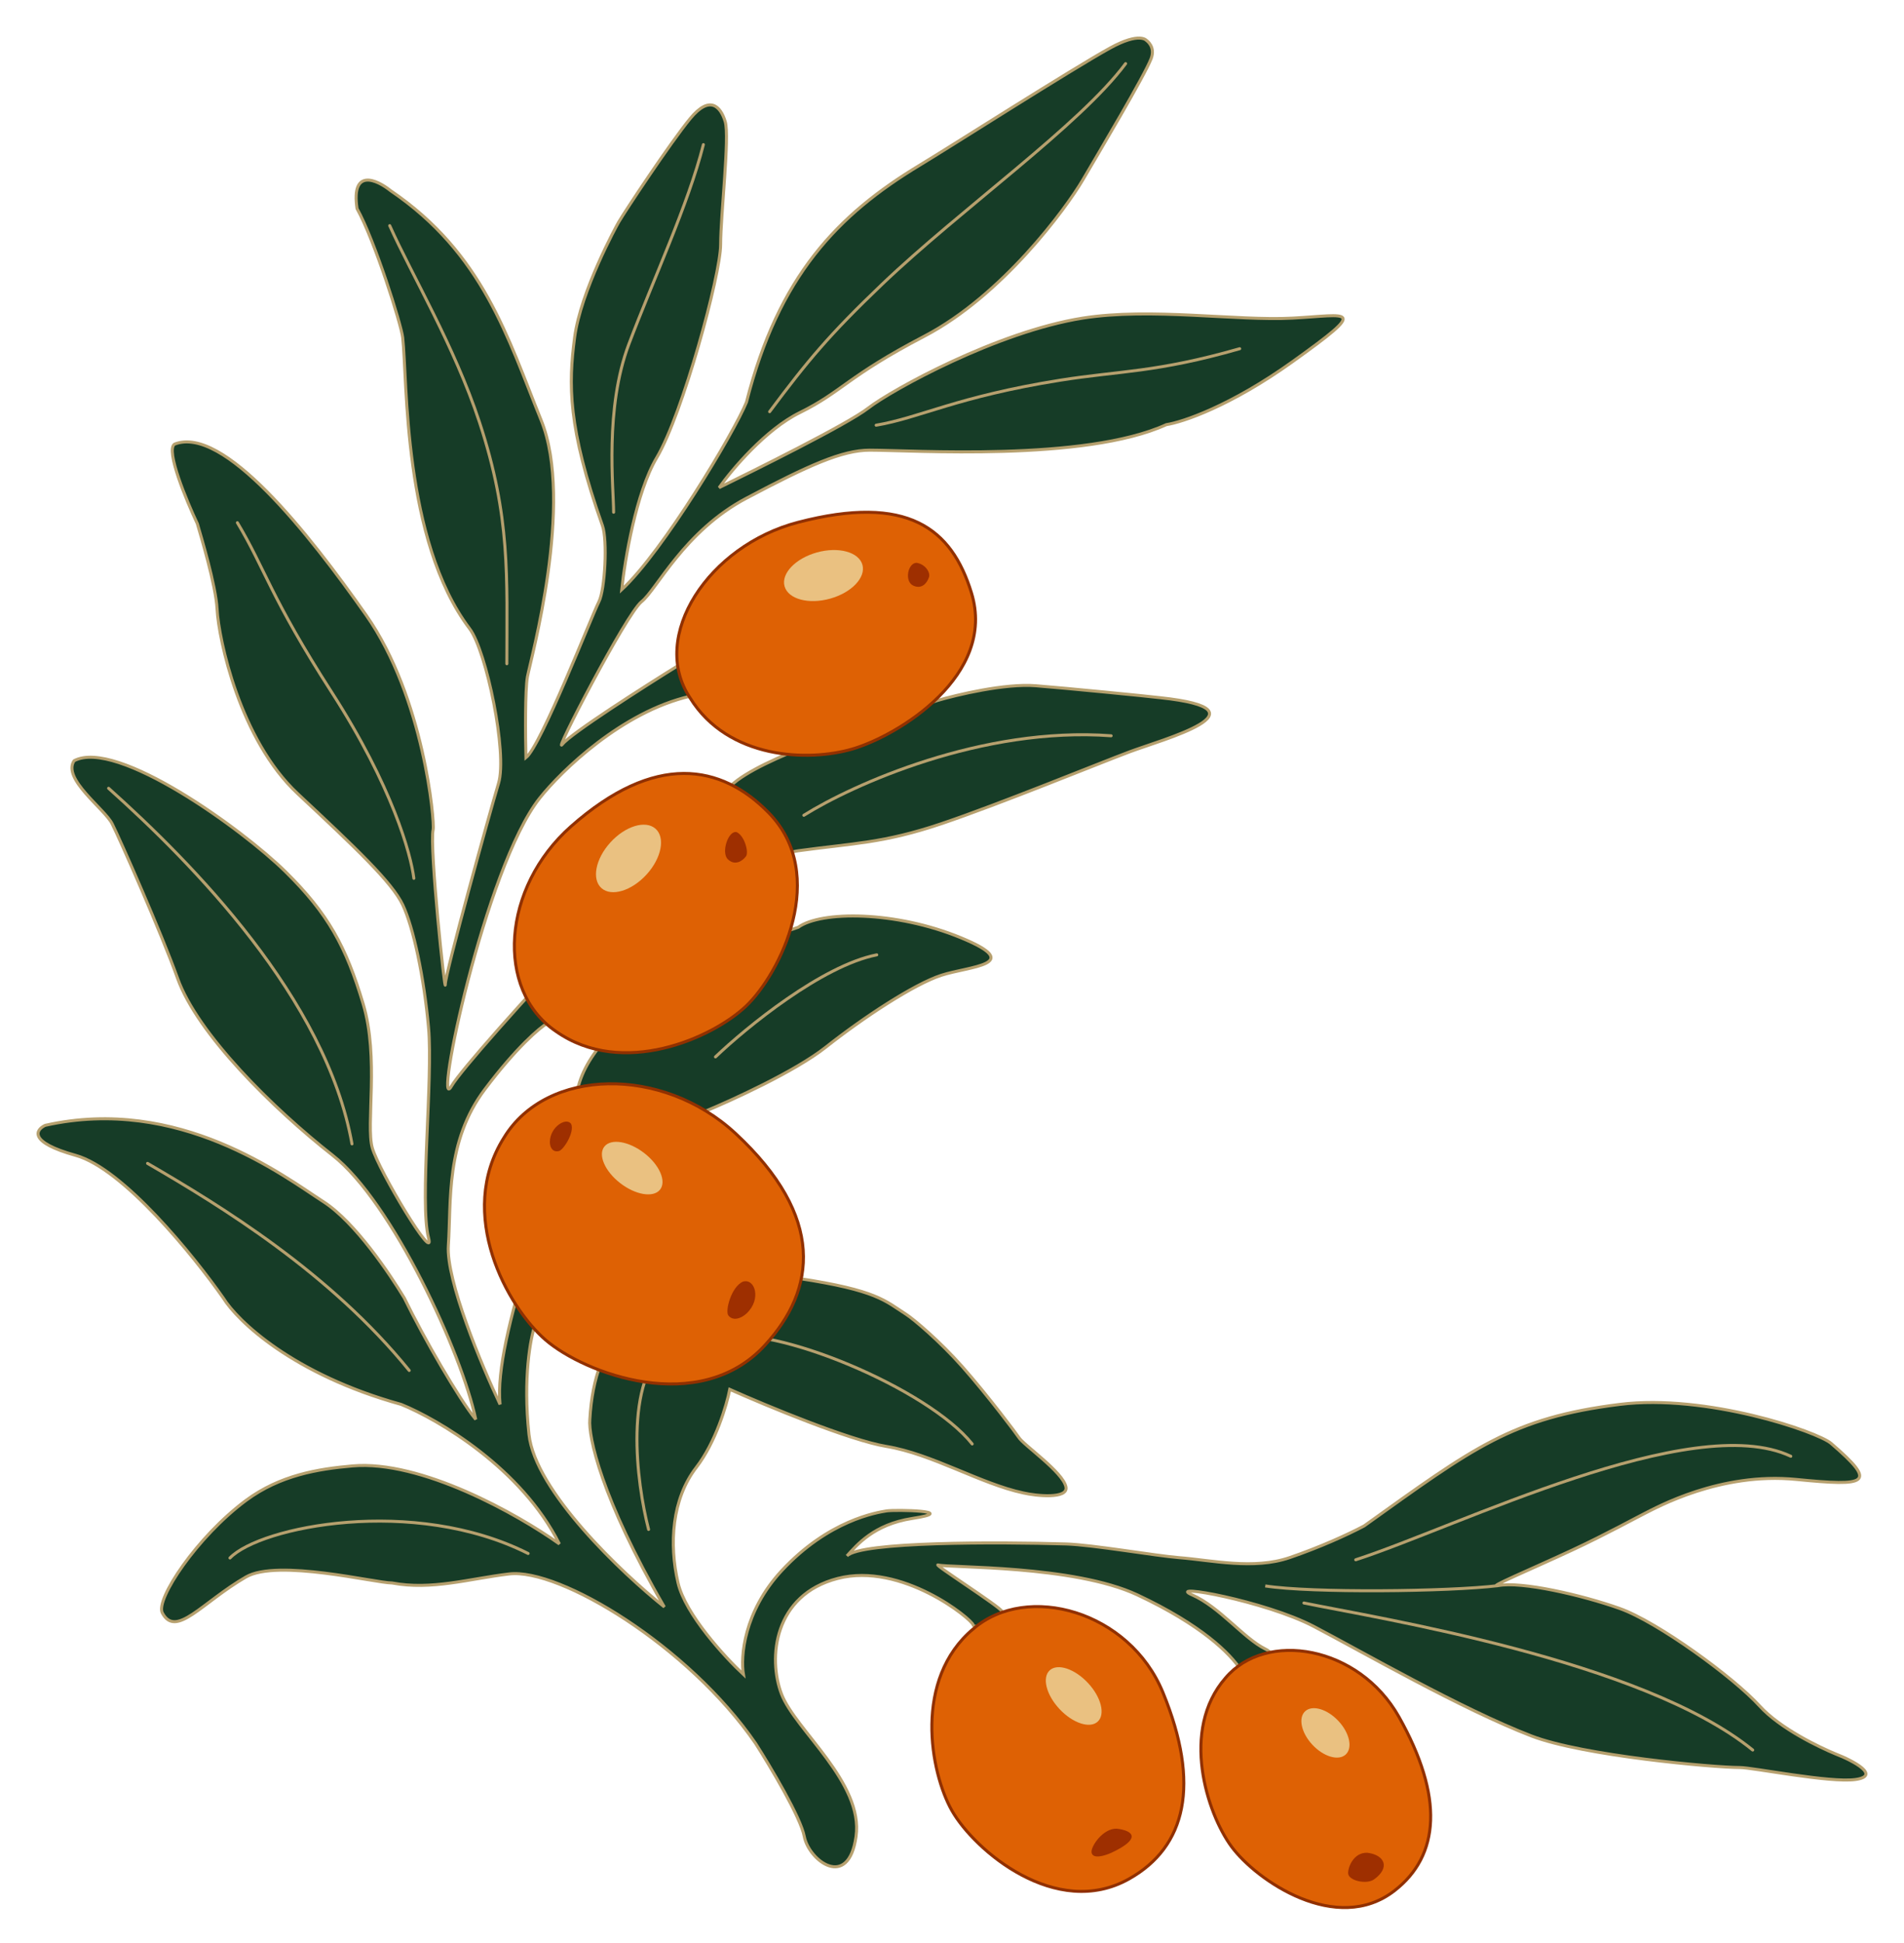 <?xml version="1.0" encoding="UTF-8"?> <svg xmlns="http://www.w3.org/2000/svg" width="50" height="51" viewBox="0 0 50 51" fill="none"><path d="M19.603 10.556C20.442 7.247 22 5.633 24.157 4.333C24.933 3.866 28.15 1.812 29.151 1.261C29.938 0.828 30.11 1.064 30.11 1.064C30.11 1.064 30.349 1.222 30.23 1.537C30.061 1.981 28.871 3.979 28.432 4.727C27.992 5.475 26.315 7.759 24.277 8.823C22.24 9.886 22.12 10.28 21.002 10.831C20.107 11.272 19.217 12.328 18.884 12.8C19.763 12.367 22.24 11.146 22.799 10.713C23.421 10.231 26.195 8.705 28.432 8.35C30.221 8.067 32.467 8.429 33.945 8.35C35.423 8.271 35.982 8.035 33.945 9.492C32.315 10.658 31.055 11.081 30.629 11.146C28.488 12.123 23.958 11.816 22.839 11.816C22.12 11.816 21.241 12.21 19.603 13.076C17.965 13.942 17.246 15.478 16.847 15.793C16.448 16.108 14.49 19.889 14.77 19.535C14.993 19.251 16.913 18.025 17.846 17.447C18.293 17.637 18.218 18.078 18.125 18.274C16.336 18.684 14.743 20.23 14.17 20.953C12.732 22.766 11.374 29.341 11.853 28.514C12.333 27.687 18.39 21.2 19.364 20.48C20.375 19.732 23.079 18.918 24.597 18.393C25.13 18.235 26.395 17.936 27.194 17.999C27.992 18.062 30.15 18.274 30.469 18.314C33.425 18.629 30.509 19.416 29.67 19.732C28.831 20.047 26.235 21.11 24.717 21.622C23.199 22.134 22.4 22.134 20.962 22.331C19.811 22.488 16.088 25.416 14.37 26.86C14.17 26.978 13.563 27.49 12.732 28.593C11.694 29.971 11.853 31.546 11.774 32.688C11.71 33.602 12.652 35.852 13.132 36.863C12.948 35.091 14.61 31.113 15.169 28.593C15.617 26.576 19.217 24.917 20.962 24.339C21.561 23.906 23.518 23.906 25.236 24.615C26.954 25.324 25.436 25.363 24.717 25.6C23.998 25.836 22.679 26.702 21.681 27.49C20.882 28.12 19.217 28.881 18.485 29.183C18.192 29.065 17.302 29.128 16.088 30.326C14.873 31.523 14.224 33.791 14.05 34.776C13.931 35.117 13.731 36.17 13.891 37.651C14.05 39.131 16.328 41.287 17.446 42.18C15.784 39.312 15.449 37.703 15.489 37.257C15.617 34.957 16.847 34.303 17.446 34.264C17.886 33.817 19.039 33.263 20.962 33.555C23.039 33.87 23.239 34.143 23.798 34.5C23.99 34.623 24.674 35.197 25.276 35.878C25.957 36.65 26.71 37.658 26.754 37.729C26.874 37.926 27.913 38.635 27.992 39.029C28.058 39.352 27.207 39.265 26.874 39.187C25.755 38.95 24.477 38.163 23.279 37.966C22.32 37.808 20.136 36.902 19.164 36.469C19.084 36.876 18.796 37.855 18.285 38.517C17.646 39.344 17.566 40.526 17.806 41.55C17.997 42.369 19.031 43.492 19.523 43.952C19.444 43.492 19.531 42.306 20.522 41.234C21.747 39.91 23.011 39.703 23.27 39.66L23.279 39.659C23.518 39.62 25.236 39.659 23.958 39.856C22.935 40.014 22.493 40.565 22.24 40.841C22.591 40.462 26.221 40.473 27.992 40.526C28.684 40.546 30.362 40.838 30.961 40.885C31.825 40.953 32.918 41.209 33.865 40.885C34.669 40.61 35.388 40.282 35.822 40.053C38.699 37.997 39.697 37.217 42.533 36.863C44.803 36.579 47.727 37.578 48.086 37.887C49.325 38.95 49.036 39.016 47.167 38.832C45.17 38.635 43.499 39.572 43.18 39.73C43.028 39.804 42.17 40.275 41.295 40.683C40.249 41.171 39.181 41.615 39.293 41.626C39.311 41.624 39.328 41.622 39.345 41.62C39.944 41.502 41.535 41.864 42.533 42.219C43.532 42.573 45.53 44.031 46.209 44.779C46.752 45.377 47.793 45.868 48.206 46.039C48.685 46.223 49.397 46.614 48.725 46.709C48.054 46.803 46.032 46.394 45.689 46.394C45.01 46.394 41.565 46.087 40.217 45.566C38.379 44.858 35.782 43.361 34.504 42.692C33.226 42.022 30.589 41.55 31.308 41.864C32.027 42.18 32.666 43.007 33.226 43.282C33.673 43.503 32.986 43.742 32.586 43.834C32.307 43.4 31.548 42.652 29.87 41.864C28.192 41.077 24.916 41.156 24.637 41.077C24.465 41.029 26.275 42.18 26.315 42.298C26.355 42.416 25.596 42.81 25.556 42.652C25.516 42.495 23.678 40.998 22 41.431C20.322 41.864 20.163 43.519 20.522 44.464C20.882 45.409 22.679 46.787 22.48 48.205C22.28 49.623 21.241 48.835 21.121 48.205C21.026 47.701 20.229 46.367 19.843 45.763C18.085 43.203 14.69 41.156 13.371 41.313C12.317 41.439 11.334 41.746 10.295 41.549C9.856 41.549 7.289 40.913 6.46 41.392C5.302 42.061 4.623 43.007 4.263 42.337C4.075 41.986 5.177 40.334 6.46 39.383C7.355 38.721 8.346 38.557 9.257 38.478C11.054 38.32 13.585 39.738 14.69 40.526C13.699 38.541 11.507 37.257 10.535 36.863C7.691 36.075 6.234 34.671 5.861 34.067C5.089 32.964 3.233 30.672 1.986 30.326C0.74 29.979 0.934 29.656 1.187 29.538C4.703 28.75 7.459 30.877 8.498 31.546C9.329 32.082 10.242 33.45 10.615 34.067C11.134 35.13 12.053 36.719 12.493 37.257C12.133 35.524 10.296 31.546 8.737 30.326C7.18 29.105 5.182 27.136 4.663 25.678C4.247 24.513 3.145 22.016 2.945 21.622C2.745 21.228 1.627 20.441 1.946 19.968C3.065 19.377 6.38 21.779 7.499 22.882C8.618 23.985 9.087 24.848 9.536 26.348C9.961 27.767 9.604 29.523 9.776 30.129C9.948 30.734 11.446 33.216 11.254 32.492C11.014 31.586 11.374 28.317 11.254 26.978C11.134 25.639 10.855 24.339 10.575 23.749C10.295 23.158 9.337 22.252 7.819 20.834C6.3 19.416 5.741 16.778 5.701 15.99C5.669 15.36 5.262 14.021 5.182 13.745C4.902 13.155 4.343 11.816 4.583 11.658C5.861 11.154 8.098 13.988 9.616 16.148C11.134 18.308 11.42 21.583 11.374 21.779C11.273 22.213 11.694 26.19 11.694 25.836C11.694 25.552 12.855 21.346 13.092 20.559C13.329 19.771 12.772 17.083 12.333 16.502C10.575 14.179 10.7 9.969 10.575 8.862C10.535 8.508 9.842 6.315 9.376 5.475C9.216 4.404 9.896 4.714 10.255 5.003C12.692 6.657 13.331 8.862 14.21 11.028C15.089 13.194 13.93 17.329 13.851 17.762C13.787 18.109 13.797 19.325 13.811 19.889C14.21 19.574 15.528 16.187 15.728 15.793C15.888 15.478 15.955 14.178 15.821 13.799C14.902 11.2 14.93 10.083 15.089 8.862C15.249 7.641 16.191 5.926 16.247 5.83C16.407 5.554 17.606 3.742 18.125 3.112C18.644 2.482 18.924 2.797 19.044 3.191C19.164 3.585 18.924 5.633 18.924 6.42C18.924 7.208 17.925 10.871 17.246 12.013C16.703 12.926 16.407 14.704 16.327 15.478C17.414 14.47 19.284 11.343 19.603 10.556Z" fill="#163C27"></path><path d="M39.345 41.62C39.944 41.502 41.535 41.864 42.533 42.219C43.532 42.573 45.53 44.031 46.209 44.779C46.752 45.377 47.793 45.868 48.206 46.039C48.685 46.223 49.397 46.614 48.725 46.709C48.054 46.803 46.032 46.394 45.689 46.394C45.01 46.394 41.565 46.087 40.217 45.566C38.379 44.858 35.782 43.361 34.504 42.692C33.226 42.022 30.589 41.55 31.308 41.864C32.027 42.18 32.666 43.007 33.226 43.282C33.673 43.503 32.986 43.742 32.586 43.834C32.307 43.4 31.548 42.652 29.87 41.864C28.192 41.077 24.916 41.156 24.637 41.077C24.465 41.029 26.275 42.18 26.315 42.298C26.355 42.416 25.596 42.81 25.556 42.652C25.516 42.495 23.678 40.998 22 41.431C20.322 41.864 20.163 43.519 20.522 44.464C20.882 45.409 22.679 46.787 22.48 48.205C22.28 49.623 21.241 48.835 21.121 48.205C21.026 47.701 20.229 46.367 19.843 45.763C18.085 43.203 14.69 41.156 13.371 41.313C12.317 41.439 11.334 41.746 10.295 41.55C9.856 41.55 7.289 40.913 6.46 41.392C5.302 42.061 4.623 43.007 4.263 42.337C4.075 41.986 5.177 40.334 6.46 39.383C7.355 38.721 8.346 38.557 9.257 38.478C11.054 38.32 13.585 39.738 14.69 40.526C13.699 38.541 11.507 37.257 10.535 36.863C7.691 36.075 6.234 34.671 5.861 34.067C5.089 32.964 3.233 30.672 1.986 30.326C0.74 29.979 0.934 29.656 1.187 29.538C4.703 28.75 7.459 30.877 8.498 31.546C9.329 32.082 10.242 33.45 10.615 34.067C11.134 35.13 12.053 36.719 12.493 37.257C12.133 35.524 10.296 31.546 8.737 30.326C7.18 29.105 5.182 27.136 4.663 25.678C4.247 24.513 3.145 22.016 2.945 21.622C2.745 21.228 1.627 20.441 1.946 19.968C3.065 19.377 6.38 21.779 7.499 22.882C8.618 23.985 9.087 24.848 9.536 26.348C9.961 27.767 9.604 29.523 9.776 30.129C9.948 30.734 11.446 33.216 11.254 32.492C11.014 31.586 11.374 28.317 11.254 26.978C11.134 25.639 10.855 24.339 10.575 23.749C10.295 23.158 9.337 22.252 7.819 20.834C6.3 19.417 5.741 16.778 5.701 15.99C5.669 15.36 5.262 14.021 5.182 13.745C4.902 13.155 4.343 11.816 4.583 11.658C5.861 11.154 8.098 13.988 9.616 16.148C11.134 18.308 11.42 21.583 11.374 21.779C11.273 22.213 11.694 26.19 11.694 25.836C11.694 25.552 12.855 21.346 13.092 20.559C13.329 19.771 12.772 17.083 12.333 16.502C10.575 14.179 10.7 9.969 10.575 8.862C10.535 8.508 9.842 6.315 9.376 5.475C9.216 4.404 9.896 4.714 10.255 5.003C12.692 6.657 13.331 8.862 14.21 11.028C15.089 13.194 13.93 17.329 13.851 17.762C13.787 18.109 13.797 19.325 13.811 19.889C14.21 19.574 15.528 16.187 15.728 15.793C15.888 15.478 15.955 14.178 15.821 13.799C14.902 11.2 14.93 10.083 15.089 8.862C15.249 7.641 16.191 5.926 16.247 5.83C16.407 5.554 17.606 3.742 18.125 3.112C18.644 2.482 18.924 2.797 19.044 3.191C19.164 3.585 18.924 5.633 18.924 6.42C18.924 7.208 17.925 10.871 17.246 12.013C16.703 12.926 16.407 14.704 16.327 15.478C17.414 14.47 19.284 11.343 19.603 10.556C20.442 7.247 22 5.633 24.157 4.333C24.933 3.866 28.15 1.812 29.151 1.261C29.938 0.828 30.11 1.064 30.11 1.064C30.11 1.064 30.349 1.222 30.23 1.537C30.061 1.981 28.871 3.979 28.432 4.727C27.992 5.475 26.315 7.759 24.277 8.823C22.24 9.886 22.12 10.28 21.002 10.831C20.107 11.272 19.217 12.328 18.884 12.8C19.763 12.367 22.24 11.146 22.799 10.713C23.421 10.231 26.195 8.705 28.432 8.35C30.221 8.067 32.467 8.429 33.945 8.35C35.423 8.271 35.982 8.035 33.945 9.492C32.315 10.658 31.055 11.081 30.629 11.146C28.488 12.123 23.958 11.816 22.839 11.816C22.12 11.816 21.241 12.21 19.603 13.076C17.965 13.942 17.246 15.478 16.847 15.793C16.448 16.108 14.49 19.889 14.77 19.535C14.993 19.251 16.913 18.025 17.846 17.447C18.293 17.637 18.218 18.078 18.125 18.274C16.336 18.684 14.743 20.23 14.17 20.953C12.732 22.766 11.374 29.341 11.853 28.514C12.333 27.687 18.39 21.2 19.364 20.48C20.375 19.732 23.079 18.918 24.597 18.393C25.13 18.235 26.395 17.936 27.194 17.999C27.992 18.062 30.15 18.274 30.469 18.314C33.425 18.629 30.509 19.416 29.67 19.732C28.831 20.047 26.235 21.11 24.717 21.622C23.199 22.134 22.4 22.134 20.962 22.331C19.811 22.488 16.088 25.416 14.37 26.86C14.17 26.978 13.563 27.49 12.732 28.593C11.694 29.971 11.853 31.546 11.774 32.688C11.71 33.602 12.652 35.852 13.132 36.863C12.948 35.091 14.61 31.113 15.169 28.593C15.617 26.576 19.217 24.917 20.962 24.339C21.561 23.906 23.518 23.906 25.236 24.615C26.954 25.324 25.436 25.363 24.717 25.6C23.998 25.836 22.679 26.702 21.681 27.49C20.882 28.12 19.217 28.881 18.485 29.183C18.192 29.065 17.302 29.128 16.088 30.326C14.873 31.523 14.224 33.791 14.05 34.776C13.931 35.117 13.731 36.17 13.891 37.651C14.05 39.131 16.328 41.287 17.446 42.18C15.784 39.312 15.449 37.703 15.489 37.257C15.617 34.957 16.847 34.303 17.446 34.264C17.886 33.817 19.039 33.263 20.962 33.555C23.039 33.87 23.239 34.143 23.798 34.5C23.99 34.623 24.674 35.197 25.276 35.878C25.957 36.65 26.71 37.658 26.754 37.729C26.874 37.926 27.913 38.635 27.992 39.029C28.058 39.352 27.207 39.265 26.874 39.187C25.755 38.95 24.477 38.163 23.279 37.966C22.32 37.808 20.136 36.902 19.164 36.469C19.084 36.876 18.796 37.855 18.285 38.517C17.646 39.344 17.566 40.526 17.806 41.55C17.997 42.369 19.031 43.492 19.523 43.952C19.444 43.492 19.531 42.306 20.522 41.234C21.761 39.895 23.039 39.699 23.279 39.659C23.518 39.62 25.236 39.659 23.958 39.856C22.935 40.014 22.493 40.565 22.24 40.841C22.591 40.462 26.221 40.473 27.992 40.526C28.684 40.546 30.362 40.838 30.961 40.885C31.825 40.953 32.918 41.209 33.865 40.885C34.669 40.61 35.388 40.282 35.822 40.053C38.699 37.997 39.697 37.217 42.533 36.863C44.803 36.579 47.727 37.578 48.086 37.887C49.325 38.95 49.036 39.016 47.167 38.832C45.17 38.635 43.499 39.572 43.18 39.73C43.028 39.804 42.17 40.275 41.295 40.683C40.164 41.211 39.007 41.687 39.345 41.62ZM39.345 41.62C38.04 41.778 34.44 41.817 33.226 41.628" stroke="#B6A06E" stroke-width="0.079"></path><path d="M20.211 10.806C21.21 9.467 21.776 8.788 23.167 7.459C25.228 5.49 28.36 3.284 29.559 1.67" stroke="#B6A06E" stroke-width="0.079" stroke-linecap="round"></path><path d="M23.008 11.161C24.167 10.965 25.125 10.413 27.841 9.98C29.399 9.731 30.358 9.783 32.555 9.153" stroke="#B6A06E" stroke-width="0.079" stroke-linecap="round"></path><path d="M21.109 21.4C22.388 20.599 25.791 19.061 29.179 19.313" stroke="#B6A06E" stroke-width="0.079" stroke-linecap="round"></path><path d="M18.789 27.741C19.601 26.966 21.585 25.346 23.024 25.063" stroke="#B6A06E" stroke-width="0.079" stroke-linecap="round"></path><path d="M25.53 37.901C24.371 36.444 20.297 34.751 18.898 35.105" stroke="#B6A06E" stroke-width="0.079" stroke-linecap="round"></path><path d="M17.032 40.145C16.713 38.912 16.369 36.215 17.552 35.301" stroke="#B6A06E" stroke-width="0.079" stroke-linecap="round"></path><path d="M35.602 40.941C38.278 40.075 44.43 37.003 47.027 38.224" stroke="#B6A06E" stroke-width="0.079" stroke-linecap="round"></path><path d="M34.242 42.076C36.16 42.47 43.119 43.572 46.027 45.935" stroke="#B6A06E" stroke-width="0.079" stroke-linecap="round"></path><path d="M6.039 40.894C6.838 40.067 10.865 39.264 13.869 40.776" stroke="#B6A06E" stroke-width="0.079" stroke-linecap="round"></path><path d="M3.875 30.537C5.819 31.666 8.669 33.412 10.746 35.972" stroke="#B6A06E" stroke-width="0.079" stroke-linecap="round"></path><path d="M2.852 20.691C5.035 22.647 8.564 26.205 9.243 30.025" stroke="#B6A06E" stroke-width="0.079" stroke-linecap="round"></path><path d="M6.234 13.72C6.952 14.915 7.113 15.69 8.711 18.171C10.309 20.652 10.789 22.424 10.868 23.054" stroke="#B6A06E" stroke-width="0.079" stroke-linecap="round"></path><path d="M10.234 5.923C10.822 7.233 11.931 9.076 12.591 11.082C13.412 13.576 13.31 15.138 13.31 17.422" stroke="#B6A06E" stroke-width="0.079" stroke-linecap="round"></path><path d="M18.471 3.796C18.072 5.371 17.153 7.341 16.514 9.034C15.875 10.727 16.114 12.815 16.114 13.445" stroke="#B6A06E" stroke-width="0.079" stroke-linecap="round"></path><path d="M20.957 13.71C18.611 14.32 17.042 16.703 18.121 18.318H18.121C19.119 19.932 21.231 20.001 22.395 19.657C23.594 19.302 26.175 17.727 25.511 15.561C24.992 13.868 23.833 12.962 20.957 13.71Z" fill="#DE6104" stroke="#913000" stroke-width="0.079" stroke-linecap="round"></path><path d="M24.397 15.146C24.434 15.027 24.303 14.81 24.071 14.773C23.839 14.773 23.746 15.258 23.978 15.369C24.211 15.481 24.35 15.295 24.397 15.146Z" fill="#9E2F00"></path><ellipse cx="1.061" cy="0.631" rx="1.061" ry="0.631" transform="matrix(0.963 -0.268 0.275 0.961 20.43 14.785)" fill="#EAC181"></ellipse><path d="M36.736 45.063C35.682 43.193 33.242 42.786 32.181 44.044L32.181 44.044C30.986 45.412 31.699 47.598 32.336 48.465C32.991 49.358 35.102 50.806 36.622 49.626C37.81 48.704 37.92 47.165 36.736 45.063Z" fill="#DE6104" stroke="#913000" stroke-width="0.079" stroke-linecap="round"></path><path d="M35.403 49.174C35.394 49.018 35.542 48.623 35.902 48.631C36.354 48.683 36.522 49.016 36.082 49.331C35.89 49.469 35.415 49.368 35.403 49.174Z" fill="#9E2F00"></path><ellipse cx="0.778" cy="0.463" rx="0.778" ry="0.463" transform="matrix(0.682 0.732 -0.741 0.671 34.619 44.605)" fill="#EAC181"></ellipse><path d="M30.54 44.426C29.66 42.282 26.969 41.536 25.56 42.754L25.56 42.753C23.981 44.074 24.424 46.514 24.998 47.526C25.59 48.569 27.736 50.394 29.651 49.317C31.148 48.476 31.529 46.835 30.54 44.426Z" fill="#DE6104" stroke="#913000" stroke-width="0.079" stroke-linecap="round"></path><path d="M28.664 48.61C28.654 48.455 28.964 47.99 29.324 47.999C29.775 48.051 29.962 48.264 29.204 48.623C28.99 48.724 28.676 48.805 28.664 48.61Z" fill="#9E2F00"></path><ellipse cx="0.922" cy="0.507" rx="0.922" ry="0.507" transform="matrix(0.682 0.732 -0.741 0.671 27.943 43.501)" fill="#EAC181"></ellipse><path d="M19.317 29.752C17.392 27.965 14.351 28.025 13.235 29.86L13.235 29.86C11.968 31.869 13.327 34.305 14.322 35.167C15.347 36.055 18.362 37.188 20.086 35.311C21.434 33.844 21.677 31.944 19.317 29.752Z" fill="#DE6104" stroke="#913000" stroke-width="0.079" stroke-linecap="round"></path><path d="M14.68 30.212C14.802 30.18 15.092 29.717 15 29.504C14.875 29.31 14.44 29.58 14.44 29.976C14.44 30.134 14.528 30.253 14.68 30.212Z" fill="#9E2F00"></path><path d="M19.128 34.53C19.036 34.414 19.201 33.778 19.508 33.641C19.827 33.544 20.002 34.1 19.608 34.473C19.451 34.621 19.242 34.674 19.128 34.53Z" fill="#9E2F00"></path><ellipse cx="0.924" cy="0.505" rx="0.924" ry="0.505" transform="matrix(0.791 0.612 -0.623 0.782 16.186 29.7)" fill="#EAC181"></ellipse><path d="M14.992 21.694C13.186 23.292 12.995 25.98 14.598 27.07L14.598 27.07C16.351 28.303 18.71 27.242 19.587 26.413C20.489 25.559 21.779 22.962 20.186 21.333C18.941 20.059 17.206 19.736 14.992 21.694Z" fill="#DE6104" stroke="#913000" stroke-width="0.079" stroke-linecap="round"></path><path d="M19.591 22.475C19.665 22.374 19.56 21.953 19.352 21.845C19.132 21.772 18.928 22.375 19.113 22.554C19.297 22.733 19.499 22.602 19.591 22.475Z" fill="#9E2F00"></path><ellipse cx="1.054" cy="0.635" rx="1.054" ry="0.635" transform="matrix(0.673 -0.74 0.749 0.662 15.32 22.892)" fill="#EAC181"></ellipse></svg> 